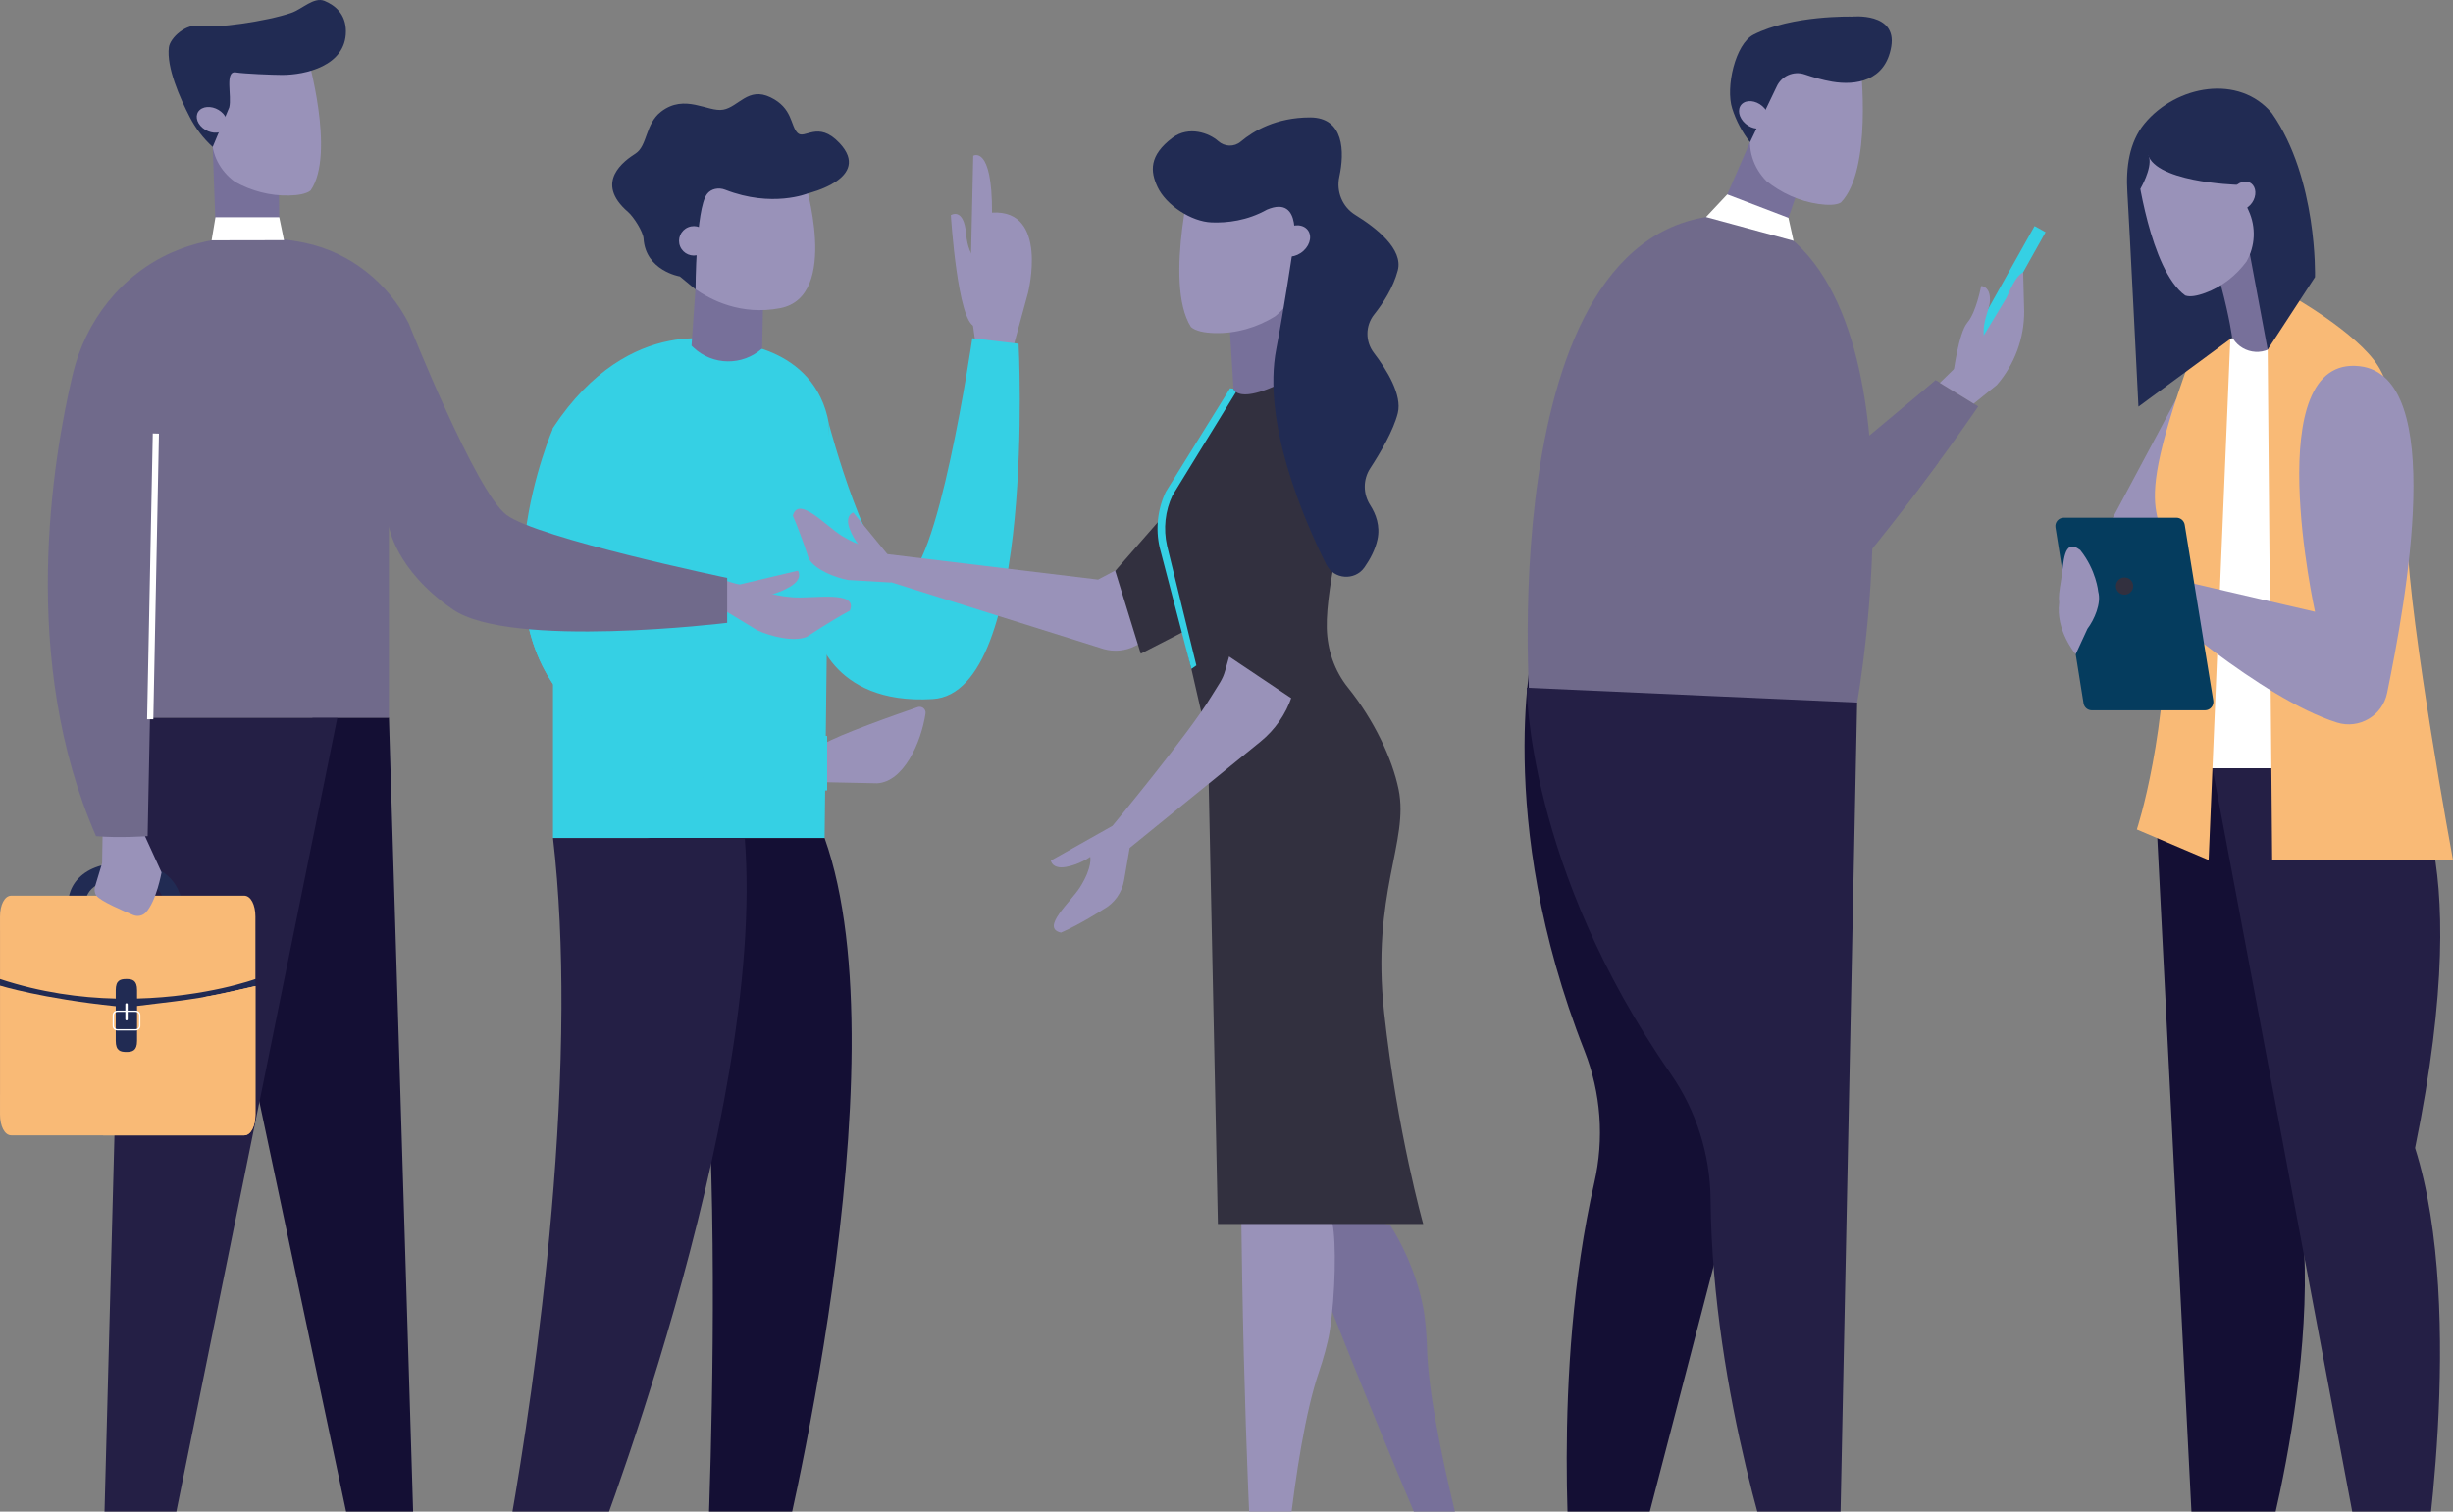 <svg width="271" height="167" viewBox="0 0 271 167" fill="none" xmlns="http://www.w3.org/2000/svg">
<rect x="0" y="0" width="271" height="167" fill="#808080" stroke="none"/>
<g clip-path="url(#clip0_1066_418)">
<path d="M107.268 28.547C106.683 29.83 106.595 31.282 107.02 32.625L107.768 37.917L108.682 38.528L112.084 39.926C111.717 38.885 112.084 37.807 112.084 37.807L113.578 32.334C113.578 32.334 115.901 23.098 109.595 23.492C109.628 15.969 107.52 17.211 107.52 17.211L107.375 23.715L107.267 28.548L107.268 28.547Z" fill="#9992B9"/>
<path d="M91.578 46.841C91.578 46.841 95.986 63.573 99.746 63.872C103.506 64.171 107.417 37.365 107.417 37.365L112.531 37.979C112.531 37.979 114.516 76.526 103.048 77.228C91.579 77.93 90.065 69.404 90.065 69.404L91.58 46.839L91.578 46.841Z" fill="#35D0E4"/>
<path d="M91.097 92.588H61.093V47.272C69.665 34.264 80.348 37.808 80.348 37.808C80.348 37.808 90.062 37.981 91.576 46.842C91.576 53.254 91.097 92.588 91.097 92.588V92.588Z" fill="#35D0E4"/>
<path d="M76.842 31.788L76.397 38.194L76.609 38.394C78.722 40.395 82.029 40.44 84.199 38.5L84.299 33.68L76.842 31.788Z" fill="#77709A"/>
<path d="M74.487 18.403L75.03 28.992C76.089 28.95 76.711 30.081 76.509 31.071C76.619 31.311 76.681 31.579 76.687 31.851C78.526 33.161 81.868 34.869 86.175 34.049C92.915 32.766 88.848 19.811 88.848 19.811L74.488 18.402L74.487 18.403Z" fill="#9992B9"/>
<path d="M71.098 26.356C71.048 25.579 69.983 23.933 69.391 23.423C65.576 20.14 68.989 17.747 70.2 16.974C71.538 16.118 71.276 13.703 73.01 12.354C75.657 10.294 78.208 12.429 79.904 12.117C81.599 11.804 82.652 9.562 85.116 10.75C87.581 11.938 87.31 13.862 88.1 14.675C88.89 15.487 90.341 13.243 92.746 15.807C96.403 19.707 89.231 21.375 89.231 21.375C89.231 21.375 85.305 22.991 80.109 20.963C79.396 20.685 78.55 20.839 78.097 21.453C76.857 23.14 76.842 31.975 76.842 31.975L75.108 30.541C75.108 30.541 71.328 29.915 71.098 26.357V26.356Z" fill="#212B53"/>
<path d="M75.14 27.224C75.483 28.055 76.437 28.452 77.273 28.113C78.109 27.772 78.509 26.823 78.167 25.992C77.824 25.161 76.87 24.763 76.034 25.103C75.198 25.444 74.799 26.392 75.14 27.224Z" fill="#9992B9"/>
<path d="M61.113 47.272C61.113 47.272 52.12 67.911 63.595 78.455C75.07 88.999 90.647 87.203 90.647 87.203V81.258C90.647 81.258 76.566 80.075 72.054 70.715C67.543 61.354 73.858 53.253 73.858 53.253" fill="#35D0E4"/>
<path d="M89.728 86.388L96.91 86.538C99.826 86.378 101.767 82.047 102.25 78.828C102.323 78.344 101.846 77.96 101.381 78.121C98.944 78.962 92.675 81.169 91.053 82.17L89.727 86.388H89.728Z" fill="#9992B9"/>
<path d="M91.098 92.587C100.046 117.714 86.059 173.35 86.059 173.35H78.088C78.088 173.35 81.848 94.457 71.471 92.587H91.098Z" fill="#140F34"/>
<path d="M70.454 64.47C70.546 66.427 71.005 68.535 72.056 70.715C76.568 80.075 91.381 81.315 91.381 81.315V87.319C91.381 87.319 75.071 88.998 63.596 78.455C59.435 74.632 57.973 69.483 57.789 64.471H70.454V64.47Z" fill="#35D0E4"/>
<path d="M70.522 65.376C70.207 65.235 69.89 65.099 69.579 64.95C69.038 58.034 73.107 52.819 73.158 52.753L73.865 53.311C73.815 53.375 69.763 58.577 70.522 65.376Z" fill="#35D0E4"/>
<path d="M108.646 29.342C108.646 29.342 106.991 28.848 106.732 25.845C106.472 22.841 105.046 23.77 105.046 23.77C105.046 23.77 105.788 35.611 107.686 36.057C109.584 36.502 108.645 29.343 108.645 29.343L108.646 29.342Z" fill="#9992B9"/>
<path d="M82.275 92.587C84.711 123.397 64.929 173.35 64.929 173.35H55.454C55.454 173.35 61.893 141.408 62.025 111.43C62.053 104.943 61.786 98.547 61.094 92.587H82.275H82.275Z" fill="#241F45"/>
<path d="M169.451 70.983C169.451 70.983 164.874 90.237 175.056 116.116C176.875 120.741 177.239 125.822 176.132 130.666C171.296 151.834 173.664 175.526 173.664 175.526L180.061 175.472L204.01 83.378L169.451 70.984V70.983Z" fill="#140F34"/>
<path d="M198.504 21.388L195.883 28.97L189.426 24.681L193.336 15.71L198.504 21.388Z" fill="#77709A"/>
<path d="M200.918 22.539C201.899 22.677 202.829 22.686 203.368 22.382C206.884 18.786 205.557 7.262 205.557 7.262L201.379 4.613L195.051 7.191L193.464 14.495C193.04 16.445 193.665 18.49 195.148 20.003C196.786 21.322 198.783 22.237 200.919 22.539H200.918Z" fill="#9992B9"/>
<path d="M196.276 9.583C196.802 8.399 198.149 7.801 199.379 8.221C200.277 8.528 201.359 8.845 202.424 9.026C204.961 9.456 208.28 9.003 208.938 5.163C209.596 1.324 204.627 1.835 204.627 1.835C204.627 1.835 197.988 1.652 193.73 3.825C191.694 4.864 190.625 9.65 191.367 11.982C191.796 13.331 192.463 14.589 193.335 15.708L196.275 9.582L196.276 9.583Z" fill="#212B53"/>
<path d="M192.618 11.356C193.269 10.956 194.311 11.229 194.946 11.967C195.581 12.706 195.568 13.629 194.918 14.029C194.268 14.43 193.226 14.156 192.59 13.418C191.956 12.68 191.968 11.757 192.618 11.356Z" fill="#9992B9"/>
<path d="M193.599 23.864C213.534 31.343 205.172 77.617 205.172 77.617L169.034 78.418C169.034 78.418 164.439 20.777 193.599 23.865V23.864Z" fill="#706A8B"/>
<path d="M175.13 43.9C175.13 43.9 183.588 73.311 191.333 73.49C199.079 73.669 218.551 44.9 218.551 44.9L213.842 42.008C213.842 42.008 202.419 51.866 197.717 55.924C194.859 47.212 190.772 35.165 190.772 35.165L175.13 43.9Z" fill="#706A8B"/>
<path d="M214.311 42.297L197.548 56.529L197.386 56.033C195.261 49.554 192.427 41.147 191.137 37.326C191.312 37.196 191.48 37.059 191.657 36.932C191.481 37.054 191.303 37.175 191.127 37.297C191.12 37.277 191.113 37.256 191.107 37.236C191.302 37.081 191.492 36.921 191.68 36.762C192.879 40.31 195.711 48.707 197.885 55.322L213.842 42.009L214.311 42.297Z" fill="#706A8B"/>
<path d="M176.987 48.628C179.751 56.922 185.819 73.016 191.342 73.144C196.646 73.252 207.545 58.949 213.681 50.594C213.908 50.889 213.912 50.816 214.145 51.097C208.089 59.338 197.631 73.075 191.877 73.806C191.688 73.83 191.503 73.84 191.325 73.836C185.332 73.698 179.133 57.338 176.328 48.888C176.549 48.806 176.769 48.719 176.987 48.628Z" fill="#706A8B"/>
<path d="M197.58 24.063L190.822 21.479L188.475 23.977L198.145 26.604L197.58 24.063Z" fill="white"/>
<path d="M168.671 75.981C168.671 75.981 168.671 95.766 184.567 118.621C187.409 122.706 188.937 127.567 188.981 132.535C189.173 154.241 196.632 175.24 196.632 175.24H203.171L205.17 77.617L168.67 75.982L168.671 75.981Z" fill="#241F45"/>
<path d="M224.775 24.973L225.992 25.648L217.35 41.075L216.133 40.401L224.775 24.973Z" fill="#35D0E4"/>
<path d="M218.05 44.593L220.608 42.526C222.567 40.264 223.639 37.374 223.627 34.389L223.514 30.09C222.628 30.543 222.08 32.067 221.638 32.956L218.418 38.285L214.311 42.296L218.051 44.593H218.05Z" fill="#9992B9"/>
<path d="M218.827 40.227C218.296 39.763 215.939 42.333 215.803 41.276C215.803 41.276 216.376 36.78 217.359 35.627C218.341 34.475 218.873 31.596 218.873 31.596C218.873 31.596 219.902 31.592 219.845 33.209C219.818 34.012 219.221 35.155 219.153 36.352C219.083 37.566 219.534 38.838 218.827 40.228V40.227Z" fill="#9992B9"/>
<path d="M240.42 44.087L232.43 59.054L241.235 58.632L241.854 43.605L240.42 44.087Z" fill="#9992B9"/>
<path d="M252.969 37.454L245.587 37.444L242.529 84.887H255.756L252.969 37.454Z" fill="white"/>
<path d="M258.63 84.887C258.63 84.887 259.87 91.978 252.739 126.832C258.512 144.996 249.268 175.388 249.268 175.388H242.529L237.942 84.888H258.63V84.887Z" fill="#140F34"/>
<path d="M246.398 37.454L244.004 95.017L236.072 91.64C236.072 91.64 239.647 80.834 239.307 65.823C240.52 54.967 234.327 60.686 241.915 39.785C244.74 37.444 246.398 37.454 246.398 37.454Z" fill="#F9BA76"/>
<path d="M245.363 31.509L246.292 36.362C246.7 38.497 249.14 39.556 250.992 38.401L254.248 36.372L248.435 23.306L245.363 31.508V31.509Z" fill="#77709A"/>
<path d="M265.114 84.887C265.114 84.887 273.943 91.978 266.811 126.832C272.584 144.996 267.491 175.388 267.491 175.388H261.442L244.425 84.888H265.114V84.887Z" fill="#241F45"/>
<path d="M252.969 32.576C252.969 32.576 260.421 36.741 262.737 40.459C264.944 44.004 265.708 52.07 265.92 59.251C266.212 69.113 271 95.017 271 95.017H251.023L250.525 38.623L252.969 32.576Z" fill="#F9BA76"/>
<path d="M238.261 16.951C242.78 15.812 247.126 20.418 247.126 20.418L250.525 38.623L255.753 30.611C255.753 30.611 256.051 19.724 250.998 12.516C247.379 8.15 240.434 9.403 236.923 13.649C235.214 15.714 234.859 18.565 235.024 21.188C235.246 24.71 236.25 44.926 236.25 44.926L246.601 37.302C246.601 37.302 246.353 35.245 245.362 31.508C243.658 25.074 235.228 17.715 238.261 16.95V16.951Z" fill="#212B53"/>
<path d="M248.479 20.139C247.811 19.869 246.948 20.317 246.55 21.14C246.152 21.962 246.372 22.847 247.04 23.116C247.708 23.386 248.571 22.938 248.968 22.115C249.365 21.294 249.146 20.408 248.479 20.139Z" fill="#9992B9"/>
<path d="M243.631 32.362C242.792 32.67 241.968 32.844 241.421 32.647C237.491 29.815 236.072 18.502 236.072 18.502L239.185 15.214L245.382 16.568L248.436 23.306C249.251 25.105 249.157 27.182 248.182 28.9C247.024 30.458 245.46 31.692 243.631 32.362V32.362Z" fill="#9992B9"/>
<path d="M237.226 16.716C237.549 20.137 247.126 20.418 247.126 20.418L247.625 15.786L242.041 12.729L237.621 15.374C237.621 15.374 237.176 16.145 237.226 16.717V16.716Z" fill="#212B53"/>
<path d="M237.436 17.38C237.754 18.653 236.457 20.872 236.457 20.872L235.696 19.503L235.717 18.318L236.47 17.393C236.47 17.393 237.118 16.105 237.437 17.379L237.436 17.38Z" fill="#212B53"/>
<path d="M260.699 40.46C270.366 41.582 265.799 66.38 263.723 76.561C263.211 79.067 260.635 80.596 258.183 79.828C249.772 77.19 237.484 66.236 237.484 66.236L239.432 63.797L255.755 67.587C255.755 67.587 249.493 39.159 260.699 40.46Z" fill="#9992B9"/>
<path d="M241.361 57.974L244.517 77.402C244.609 77.965 244.172 78.475 243.598 78.475H231.101C230.643 78.475 230.254 78.144 230.182 77.695L227.082 58.267C226.992 57.705 227.429 57.197 228.001 57.197H240.442C240.899 57.197 241.288 57.526 241.361 57.975V57.974Z" fill="#053C5E"/>
<path d="M227.491 66.576C227.414 65.893 227.48 65.466 227.709 64.052C228.007 62.214 227.928 59.336 229.816 60.771C231.599 62.996 231.806 65.362 231.806 65.362C232.17 66.666 231.365 68.481 230.615 69.465L229.318 72.276C229.318 72.276 227.078 69.684 227.491 66.576H227.491Z" fill="#9992B9"/>
<path d="M235.668 64.745C235.668 65.269 235.241 65.693 234.715 65.693C234.188 65.693 233.761 65.269 233.761 64.745C233.761 64.222 234.188 63.797 234.715 63.797C235.241 63.797 235.668 64.222 235.668 64.745Z" fill="#32303F"/>
<path d="M34.538 79.279H42.968L45.93 176.44H40.233L23.498 97.361L34.538 79.279Z" fill="#140F34"/>
<path d="M37.272 79.279L17.567 176.44H11.296L13.867 79.279H37.272Z" fill="#241F45"/>
<path d="M20.151 100.642L18.262 100.509C18.262 100.502 18.333 99.181 17.384 98.22C16.652 97.479 15.477 97.103 13.89 97.103C12.152 97.103 10.848 97.486 10.12 98.209C9.403 98.921 9.429 99.756 9.43 99.791L7.539 99.897C7.527 99.734 7.465 98.267 8.714 96.995C9.822 95.867 11.564 95.295 13.891 95.295C16.036 95.295 17.684 95.87 18.787 97.004C20.295 98.553 20.159 100.557 20.152 100.642H20.151Z" fill="#212B53"/>
<path d="M28.217 120.878H0.002L0.002 102.825H28.217L28.217 120.878Z" fill="#212B53"/>
<path d="M15.142 114.995C15.142 116.096 14.615 116.222 13.964 116.222C13.313 116.222 12.787 116.097 12.787 114.995V111.165C4.658 110.324 0.002 108.888 0.002 108.888V123.128C0.002 124.4 0.498 125.431 1.248 125.431H26.971C27.722 125.431 28.217 124.4 28.217 123.128V108.935C22.327 110.293 21.944 110.323 15.142 111.137V114.995Z" fill="#F9BA76"/>
<path d="M22.529 110.154C21.219 112.698 19.859 115.187 18.151 117.509C16.101 120.296 13.803 122.918 11.392 125.432H26.971C27.722 125.432 28.217 124.401 28.217 123.129V108.936C25.569 109.547 24.035 109.889 22.529 110.154Z" fill="#F9BA76"/>
<path d="M26.971 98.953H1.248C0.498 98.953 0.002 99.983 0.002 101.256V108.162C4.505 109.651 8.879 110.233 12.787 110.323V109.388C12.787 108.288 13.313 108.162 13.964 108.162C14.615 108.162 15.142 108.288 15.142 109.388V110.319C22.841 110.122 28.217 108.162 28.217 108.162V101.256C28.217 99.984 27.722 98.953 26.971 98.953Z" fill="#F9BA76"/>
<path d="M15.51 113.341V112.155C15.51 111.875 15.281 111.647 14.999 111.647H12.958C12.677 111.647 12.448 111.875 12.448 112.155V113.341C12.448 113.621 12.677 113.848 12.958 113.848H14.999C15.281 113.848 15.51 113.621 15.51 113.341ZM14.999 111.792C15.201 111.792 15.364 111.955 15.364 112.155V113.341C15.364 113.541 15.201 113.703 14.999 113.703H12.958C12.757 113.703 12.594 113.541 12.594 113.341V112.155C12.594 111.954 12.757 111.792 12.958 111.792H14.999Z" fill="white"/>
<path d="M14.109 112.613C14.109 112.681 14.05 112.735 13.978 112.735C13.905 112.735 13.847 112.68 13.847 112.613V110.957C13.847 110.89 13.906 110.835 13.978 110.835C14.05 110.835 14.109 110.89 14.109 110.957V112.613Z" fill="white"/>
<path d="M83.52 64.834C83.812 65.065 84.89 65.765 87.502 65.981C89.847 66.176 94.841 65.16 93.889 67.463C91.643 68.668 89.152 70.351 89.152 70.351C87.721 70.948 85.186 70.328 83.681 69.645L79.307 66.99C79.307 66.99 78.931 64.545 78.892 64.433L79.894 64.027C81.059 64.488 82.287 64.75 83.521 64.835L83.52 64.834Z" fill="#9992B9"/>
<path d="M84.322 65.86C84.322 65.86 84.4 65.973 84.583 66.139C84.272 66.263 83.971 66.404 83.677 66.553C82.449 66.586 81.223 66.656 79.995 66.703C80.07 65.999 80.174 65.01 80.169 64.939L88.147 63.05C88.147 63.05 88.793 63.886 87.334 64.785C85.875 65.683 84.321 65.86 84.321 65.86H84.322Z" fill="#9992B9"/>
<path d="M15.197 90.587L17.848 96.384C17.848 96.384 17.277 99.57 16.104 100.814C15.751 101.187 15.193 101.289 14.716 101.093C13.612 100.638 11.062 99.541 10.641 98.939C10.433 98.641 10.401 98.252 10.511 97.906L11.283 95.353L11.378 89.4L15.196 90.587L15.197 90.587Z" fill="#9992B9"/>
<path d="M30.808 20.881L30.896 28.65L23.937 28.278L23.498 16.235L30.808 20.881Z" fill="#77709A"/>
<path d="M31.968 21.599C32.941 21.573 33.842 21.427 34.314 21.046C37.119 16.99 33.923 6.056 33.923 6.056L29.441 4.179L23.744 7.711L23.42 15.039C23.333 16.994 24.277 18.871 25.963 20.092C27.767 21.099 29.85 21.657 31.967 21.599H31.968Z" fill="#9992B9"/>
<path d="M25.326 11.864C25.639 10.633 24.792 7.792 26.052 7.998C26.971 8.148 30.122 8.277 31.182 8.277C33.709 8.277 38.213 7.294 38.213 3.471C38.213 1.559 37.033 0.591 35.851 0.101C34.692 -0.38 33.384 1.003 32.198 1.415C29.415 2.381 23.673 3.164 22.203 2.862C20.535 2.517 18.789 4.21 18.66 5.222C18.378 7.439 19.87 10.818 20.974 12.953C21.614 14.188 22.469 15.297 23.497 16.236L25.326 11.865V11.864Z" fill="#212B53"/>
<path d="M22.08 12.14C22.643 11.645 23.697 11.738 24.434 12.348C25.171 12.959 25.312 13.854 24.749 14.348C24.186 14.842 23.132 14.748 22.395 14.139C21.658 13.529 21.517 12.634 22.08 12.14Z" fill="#9992B9"/>
<path d="M27.197 26.212C24.02 26.212 21.308 26.878 19.029 27.876C13.412 30.338 9.433 35.453 8.026 41.395C5.813 50.745 2.101 72.93 10.611 92.376C13.118 92.603 16.308 92.376 16.308 92.376L17.219 46.533L16.574 79.28H42.967V58.162C42.967 58.162 43.65 62.932 50.031 67.335C56.41 71.739 80.336 68.812 80.336 68.812V63.848C80.336 63.848 59.373 59.465 55.955 56.888C52.538 54.31 45.156 35.726 45.156 35.726C42.841 31.19 38.621 27.844 33.611 26.817C31.793 26.444 29.669 26.213 27.197 26.213V26.212Z" fill="#706A8B"/>
<path d="M16.938 79.461L17.561 47.905L16.877 47.885L16.25 79.461H16.938Z" fill="white"/>
<path d="M23.805 24L23.377 26.551L31.375 26.536L30.851 24H23.805Z" fill="white"/>
<path d="M157.648 148.794C157.619 147.58 157.46 145.608 157.224 144.417C156.397 140.25 154.665 137.059 153.622 135.417C151.854 134.765 150.162 133.952 148.355 133.241C146.465 132.497 144.421 132.023 141.967 131.439C142.056 131.681 142.146 131.923 142.24 132.166C152.802 159.877 158.706 172.462 159.627 175.441C159.768 175.897 159.898 176.348 159.848 176.821C159.695 178.26 159.022 181.334 154.787 184.259C159.283 185.373 163.508 177.424 163.508 177.424C163.508 177.424 157.871 158.331 157.647 148.794H157.648Z" fill="#77709A"/>
<path d="M135.884 36.719L136.363 44.249L143.758 42.729L142.869 32.493L135.884 36.719Z" fill="#77709A"/>
<path d="M134.179 36.797C133.097 36.765 132.096 36.588 131.573 36.123C128.455 31.183 132.006 17.869 132.006 17.869L143.317 19.885L143.677 28.808C143.774 31.19 142.724 33.475 140.851 34.963C138.846 36.189 136.532 36.868 134.179 36.797Z" fill="#9992B9"/>
<path d="M145.754 151.443C146.151 150.294 146.689 148.389 146.883 147.191C147.56 142.998 147.618 137.122 147.212 135.221C145.781 134 143.907 134.94 142.46 133.65C140.946 132.301 139.195 131.151 137.096 129.757C137.096 130.014 137.096 130.272 137.098 130.532C137.343 160.166 138.493 174.006 138.319 177.118C138.292 177.594 136.88 183.718 131.888 185.003C135.717 187.598 141.459 180.049 141.459 180.049C141.459 180.049 142.638 160.464 145.754 151.442V151.443Z" fill="#9992B9"/>
<path d="M136.282 42.968L129.177 54.512C128.302 56.345 128.073 58.416 128.527 60.395L133.04 80.094C133.301 81.237 133.446 82.404 133.47 83.576L134.548 135.222H157.232C157.232 135.222 154.354 125.029 152.915 111.869C151.476 98.709 155.688 92.984 154.514 87.224C153.822 83.83 151.791 79.533 148.93 75.981C147.428 74.116 146.638 71.79 146.579 69.4C146.337 59.632 156.626 32.664 146.806 39.226C136.986 45.788 136.281 42.968 136.281 42.968H136.282Z" fill="#32303F"/>
<path d="M135.891 72.179L135.357 74.073C135.062 75.125 134.685 75.523 133.828 76.933C131.328 81.08 122.903 91.238 122.903 91.238L116.093 95.078C116.093 95.078 116.233 96.055 117.778 95.776C119.323 95.498 120.446 94.66 120.446 94.66C120.446 94.66 120.729 95.773 119.323 98.011C118.273 99.682 114.905 102.531 117.217 103.037C119.323 102.13 121.907 100.457 121.907 100.457C123.114 99.793 123.952 98.62 124.183 97.268L124.799 93.682L139.26 81.927C140.866 80.622 142.066 78.889 142.72 76.931L142.768 76.787L135.892 72.179H135.891Z" fill="#9992B9"/>
<path d="M96.572 60.455C96.229 60.477 95.051 60.445 93.042 59.224C91.241 58.129 88.224 54.693 87.588 56.975C88.515 59.097 89.345 61.717 89.345 61.717C90.034 62.937 92.217 63.805 93.695 64.077L98.374 64.353C98.374 64.353 100.048 62.668 100.141 62.602L99.651 61.756C98.546 61.492 97.512 61.044 96.572 60.453V60.455Z" fill="#9992B9"/>
<path d="M142.967 77.346L135.509 72.348L138.348 52.581L139.046 52.68L136.269 72.011L142.562 76.229L147.204 60.491L147.881 60.688L142.967 77.346Z" fill="#32303F"/>
<path d="M139.962 23.169C137.792 24.384 135.572 24.636 133.858 24.572C131.623 24.49 128.822 22.673 127.88 20.655C127.085 18.954 126.911 17.187 129.547 15.21C131.354 13.875 133.598 14.712 134.567 15.577C135.285 16.22 136.342 16.267 137.08 15.644C138.471 14.47 140.982 12.975 144.736 12.975C148.491 12.975 148.562 16.77 147.963 19.525C147.607 21.164 148.293 22.86 149.727 23.743C152.063 25.181 155.035 27.525 154.424 29.87C153.933 31.755 152.81 33.488 151.809 34.749C150.833 35.98 150.823 37.728 151.775 38.976C153.227 40.88 154.927 43.647 154.423 45.648C153.947 47.544 152.526 49.976 151.383 51.73C150.572 52.974 150.58 54.563 151.379 55.813C152.005 56.792 152.505 58.11 152.177 59.611C151.932 60.732 151.37 61.786 150.742 62.682C149.675 64.205 147.344 64.022 146.516 62.359C143.94 57.186 139.429 46.601 141.003 38.527C141.794 34.478 142.87 27.334 142.87 27.334C142.87 27.334 144.033 21.445 139.962 23.167L139.962 23.169Z" fill="#212B53"/>
<path d="M134.084 66.897L125.424 71.36C124.343 71.917 123.088 72.039 121.918 71.7L98.1 64.22V61.23L121.313 64.032L128.574 60.193L134.083 66.896L134.084 66.897Z" fill="#9992B9"/>
<path d="M144.353 25.278C143.727 24.676 142.557 24.79 141.738 25.532C140.919 26.275 140.762 27.366 141.388 27.967C142.014 28.57 143.185 28.455 144.003 27.713C144.822 26.97 144.978 25.88 144.353 25.278Z" fill="#9992B9"/>
<path d="M135.89 66.046L133.491 51.318L123.207 63.072L126.026 72.218L135.827 67.177C135.533 66.053 135.827 67.177 135.891 66.046H135.89Z" fill="#32303F"/>
<path d="M131.619 73.9C131.802 73.768 131.986 73.639 132.172 73.514L128.935 60.3C128.505 58.424 128.725 56.431 129.536 54.73L136.551 43.31C136.323 43.148 136.394 43.171 136.282 42.968C136.256 42.923 135.967 42.91 135.893 42.899L128.796 54.333C127.886 56.243 127.643 58.428 128.116 60.488" fill="#35D0E4"/>
<path d="M95.406 60.819C95.406 60.819 95.285 60.864 95.058 60.895C95.21 61.156 95.347 61.424 95.473 61.695C96.339 62.373 97.183 63.079 98.04 63.766C98.39 63.183 98.883 62.365 98.928 62.313L94.261 56.621C94.261 56.621 93.315 56.921 93.85 58.389C94.386 59.857 95.405 60.818 95.405 60.818L95.406 60.819Z" fill="#9992B9"/>
</g>
<defs>
<clipPath id="clip0_1066_418">
<rect width="271" height="167" fill="white" transform="matrix(-1 0 0 1 271 0)"/>
</clipPath>
</defs>
</svg>
